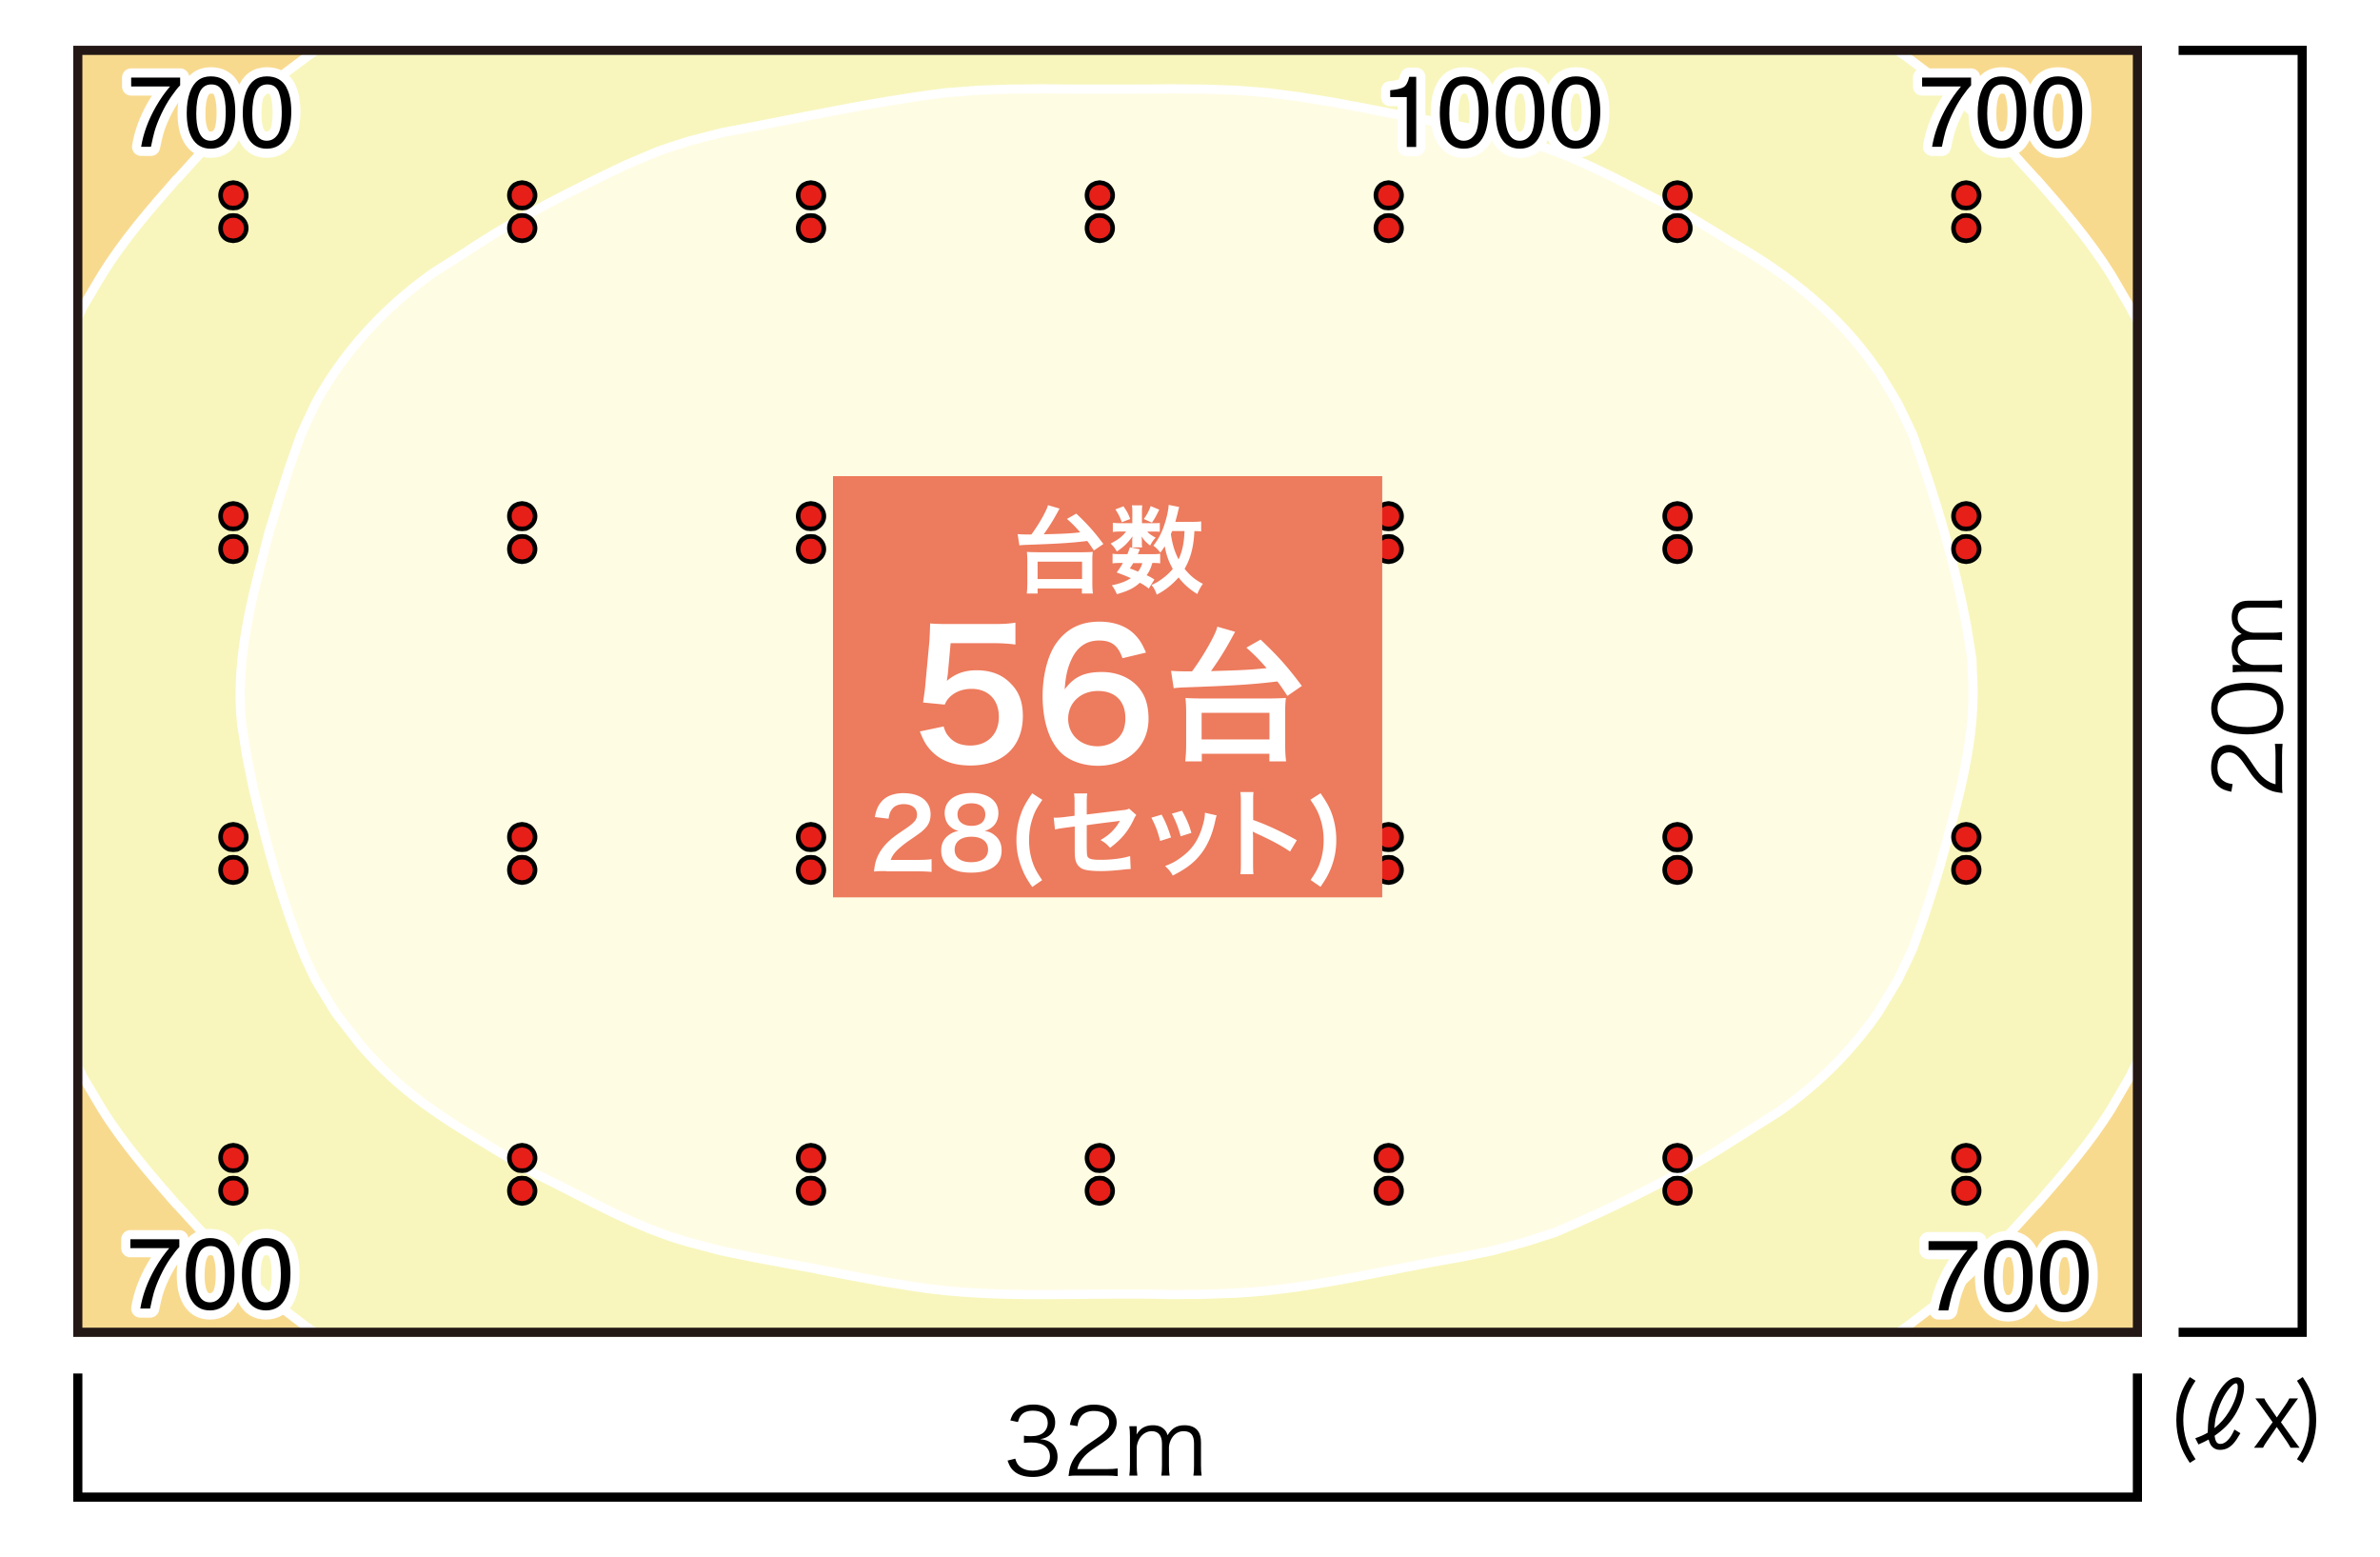 <svg xmlns="http://www.w3.org/2000/svg" viewBox="0 0 260 170"><defs><style>.d{stroke:#fff;stroke-width:2px}.d,.h{fill:#fff}.d,.i{stroke-linecap:round;stroke-linejoin:round}.i,.j{stroke:#000}.i{fill:#e61f19;stroke-width:.5px}.j{fill:none}</style></defs><g style="isolation:isolate"><g id="a"><path d="M0 0h260v170H0z" class="h"/><path d="M8.53 5.78v140.11l225-.28V5.5l-225 .28z" style="fill:#f8da8f"/><path d="m34.52 5.5-1.19.83-3.5 2.64c-2.49 2.26-5.01 4.52-7.27 7.03l-3.2 3.53-.06.03c-2.93 3.32-5.84 6.69-8.18 10.47l-2.08 3.5-.52 1.14v81.78l.52 1.14 2.08 3.5c2.34 3.77 5.27 7.13 8.18 10.47l.06.03 3.2 3.5c2.3 2.46 4.71 4.83 7.27 7.03l3.5 2.67 1.19.83h172.73l1.18-.83 3.5-2.67c2.5-2.25 5.01-4.53 7.27-7.03l3.2-3.5.06-.03c2.91-3.34 5.84-6.7 8.18-10.47l2.04-3.5.85-1.76V35.12l-.85-1.6-2.04-3.5c-2.35-3.77-5.25-7.14-8.18-10.47l-.06-.03-3.2-3.53c-2.22-2.55-4.83-4.71-7.27-7.03l-3.5-2.64-1.18-.83H34.52Z" style="fill:#f8f6bd;stroke-linecap:round;stroke-linejoin:round;stroke:#fff"/><path d="m152.63 12.5 3.29.62 3.5.65 3.5.71 3.5.89 1.96.62c5.43 1.83 10.41 4.75 15.54 7.26l3.53 2.14 1.84 1.13c6.08 3.45 11.67 7.9 15.66 13.7l.24.3 2.11 3.5 1.16 2.4.51 1.1c2.48 6.85 4.57 13.86 5.9 21.02l.56 3.5.03 1.27c.56 7.21-1.62 14.3-3.5 21.17l-.62 2.08-1.13 3.5-1.24 3.5-.51 1.1-1.16 2.4-2.11 3.5c-2.9 4.19-6.56 7.84-10.73 10.76l-3.5 2.22-1.66 1.04c-6.1 3.96-12.69 7.13-19.36 9.99l-1.54.5-1.96.62-3.5.92-3.5.71c-8.14 1.36-16.28 3.5-24.52 3.91l-3.5.12-3.5.03c-9.32-.29-18.8.58-28.02-.86l-3.5-.56-3.5-.65-3.53-.68-.21-.06-3.29-.59-3.5-.65-3.5-.71-3.5-.92c-6.12-1.68-11.41-4.89-17.08-7.62l-.44-.24-3.5-2.14c-5.96-3.6-10.37-6.21-15-11.62l-2.49-3.2-.24-.33-2.14-3.5-1.13-2.4c-2.48-5.99-4.22-12.29-5.69-18.59l-.71-3.5-.56-3.53c-.72-7.4 1.2-13.87 3.02-20.99l.45-1.42.62-2.08 1.13-3.5 1.25-3.53.5-1.1 1.13-2.4c2.97-5.49 7.46-10.38 12.54-14l.33-.24 3.5-2.22c5.54-3.72 11.5-6.69 17.53-9.55l3.5-1.48 1.54-.53 1.96-.62 3.5-.89c8.05-1.5 16.43-3.39 24.52-4.36l3.5-.27 3.5-.12 3.5-.03 3.5.03h7.03l3.5-.03 3.5.03 3.5.12 3.5.27 3.5.45 3.5.56 3.5.65 3.5.68.24.03Z" style="stroke:#fff;fill:#fffce4;stroke-miterlimit:10"/><path d="m25.48 23.53-.43.04-.39.21c-.89.62-.7 2.17.39 2.45l.43.07.43-.07c1.12-.35 1.35-1.76.39-2.45l-.39-.21-.43-.04ZM25.48 19.94l-.43.07-.39.18c-.89.66-.7 2.11.39 2.49l.43.04.43-.04c1.1-.44 1.37-1.73.39-2.49l-.39-.18-.43-.07ZM25.48 58.58l-.43.04-.39.21c-.89.62-.7 2.17.39 2.45l.43.07.43-.07c1.12-.35 1.35-1.76.39-2.45l-.39-.21-.43-.04ZM25.48 54.98l-.43.07-.39.18c-.89.66-.7 2.11.39 2.49l.43.04.43-.04c1.1-.44 1.37-1.73.39-2.49l-.39-.18-.43-.07ZM25.48 93.62l-.43.04-.39.21c-.89.62-.7 2.17.39 2.45l.43.07.43-.07c1.12-.35 1.35-1.76.39-2.45l-.39-.21-.43-.04ZM25.48 90.02l-.43.07-.39.18c-.89.66-.7 2.11.39 2.49l.43.04.43-.04c1.1-.44 1.37-1.73.39-2.49l-.39-.18-.43-.07ZM25.48 128.66l-.43.04-.39.21c-.89.62-.7 2.17.39 2.45l.43.07.43-.07c1.12-.35 1.35-1.76.39-2.45l-.39-.21-.43-.04ZM25.48 125.07l-.43.07-.39.18c-.89.66-.7 2.11.39 2.49l.43.04.43-.04c1.1-.44 1.37-1.73.39-2.49l-.39-.18-.43-.07ZM57.03 23.53l-.43.04-.39.21c-.89.62-.7 2.17.39 2.45l.43.07.43-.07c1.12-.35 1.35-1.76.39-2.45l-.39-.21-.43-.04ZM57.03 19.94l-.43.07-.39.18c-.89.66-.7 2.11.39 2.49l.43.04.43-.04c1.1-.44 1.37-1.73.39-2.49l-.39-.18-.43-.07ZM57.03 58.58l-.43.04-.39.21c-.89.62-.7 2.17.39 2.45l.43.07.43-.07c1.12-.35 1.35-1.76.39-2.45l-.39-.21-.43-.04ZM57.03 54.98l-.43.07-.39.18c-.89.66-.7 2.11.39 2.49l.43.04.43-.04c1.1-.44 1.37-1.73.39-2.49l-.39-.18-.43-.07ZM57.03 93.62l-.43.04-.39.21c-.89.62-.7 2.17.39 2.45l.43.07.43-.07c1.12-.35 1.35-1.76.39-2.45l-.39-.21-.43-.04ZM57.03 90.02l-.43.07-.39.18c-.89.66-.7 2.11.39 2.49l.43.04.43-.04c1.1-.44 1.37-1.73.39-2.49l-.39-.18-.43-.07ZM57.03 128.66l-.43.04-.39.21c-.89.62-.7 2.17.39 2.45l.43.07.43-.07c1.12-.35 1.35-1.76.39-2.45l-.39-.21-.43-.04ZM57.03 125.07l-.43.07-.39.18c-.89.66-.7 2.11.39 2.49l.43.04.43-.04c1.1-.44 1.37-1.73.39-2.49l-.39-.18-.43-.07ZM88.58 23.53l-.43.04-.39.21c-.89.62-.7 2.17.39 2.45l.43.07.43-.07c1.12-.35 1.35-1.76.39-2.45l-.39-.21-.43-.04ZM88.58 19.94l-.43.07-.39.18c-.89.66-.7 2.11.39 2.49l.43.04.43-.04c1.1-.44 1.37-1.73.39-2.49l-.39-.18-.43-.07ZM88.58 58.58l-.43.04-.39.21c-.89.62-.7 2.17.39 2.45l.43.07.43-.07c1.12-.35 1.35-1.76.39-2.45l-.39-.21-.43-.04ZM88.58 54.98l-.43.07-.39.18c-.89.66-.7 2.11.39 2.49l.43.04.43-.04c1.1-.44 1.37-1.73.39-2.49l-.39-.18-.43-.07ZM88.58 93.62l-.43.04-.39.21c-.89.62-.7 2.17.39 2.45l.43.07.43-.07c1.12-.35 1.35-1.76.39-2.45l-.39-.21-.43-.04ZM88.58 90.02l-.43.07-.39.18c-.89.66-.7 2.11.39 2.49l.43.04.43-.04c1.1-.44 1.37-1.73.39-2.49l-.39-.18-.43-.07ZM88.58 128.66l-.43.04-.39.21c-.89.62-.7 2.17.39 2.45l.43.07.43-.07c1.12-.35 1.35-1.76.39-2.45l-.39-.21-.43-.04ZM88.58 125.07l-.43.07-.39.18c-.89.66-.7 2.11.39 2.49l.43.04.43-.04c1.1-.44 1.37-1.73.39-2.49l-.39-.18-.43-.07ZM120.13 23.53l-.43.04-.39.21c-.89.62-.7 2.17.39 2.45l.43.07.43-.07c1.12-.35 1.35-1.76.39-2.45l-.39-.21-.43-.04ZM120.13 19.94l-.43.07-.39.18c-.89.66-.7 2.11.39 2.49l.43.04.43-.04c1.1-.44 1.37-1.73.39-2.49l-.39-.18-.43-.07ZM120.13 58.58l-.43.04-.39.21c-.89.62-.7 2.17.39 2.45l.43.07.43-.07c1.12-.35 1.35-1.76.39-2.45l-.39-.21-.43-.04ZM120.13 54.98l-.43.07-.39.18c-.89.66-.7 2.11.39 2.49l.43.04.43-.04c1.1-.44 1.37-1.73.39-2.49l-.39-.18-.43-.07ZM120.13 93.62l-.43.04-.39.21c-.89.62-.7 2.17.39 2.45l.43.07.43-.07c1.12-.35 1.35-1.76.39-2.45l-.39-.21-.43-.04ZM120.13 90.02l-.43.07-.39.18c-.89.66-.7 2.11.39 2.49l.43.04.43-.04c1.1-.44 1.37-1.73.39-2.49l-.39-.18-.43-.07ZM120.13 128.66l-.43.04-.39.21c-.89.62-.7 2.17.39 2.45l.43.07.43-.07c1.12-.35 1.35-1.76.39-2.45l-.39-.21-.43-.04ZM120.13 125.07l-.43.07-.39.18c-.89.66-.7 2.11.39 2.49l.43.04.43-.04c1.1-.44 1.37-1.73.39-2.49l-.39-.18-.43-.07ZM151.69 23.53l-.43.04-.39.21c-.89.62-.7 2.17.39 2.45l.43.07.43-.07c1.12-.35 1.35-1.76.39-2.45l-.39-.21-.43-.04ZM151.69 19.94l-.43.07-.39.18c-.89.66-.7 2.11.39 2.49l.43.04.43-.04c1.1-.44 1.37-1.73.39-2.49l-.39-.18-.43-.07ZM151.69 58.58l-.43.04-.39.21c-.89.62-.7 2.17.39 2.45l.43.07.43-.07c1.12-.35 1.35-1.76.39-2.45l-.39-.21-.43-.04ZM151.69 54.98l-.43.07-.39.18c-.89.66-.7 2.11.39 2.49l.43.04.43-.04c1.1-.44 1.37-1.73.39-2.49l-.39-.18-.43-.07ZM151.69 93.62l-.43.04-.39.21c-.89.62-.7 2.17.39 2.45l.43.07.43-.07c1.12-.35 1.35-1.76.39-2.45l-.39-.21-.43-.04ZM151.69 90.02l-.43.07-.39.18c-.89.66-.7 2.11.39 2.49l.43.04.43-.04c1.1-.44 1.37-1.73.39-2.49l-.39-.18-.43-.07ZM151.69 128.66l-.43.04-.39.21c-.89.62-.7 2.17.39 2.45l.43.07.43-.07c1.12-.35 1.35-1.76.39-2.45l-.39-.21-.43-.04ZM151.69 125.07l-.43.07-.39.18c-.89.66-.7 2.11.39 2.49l.43.04.43-.04c1.1-.44 1.37-1.73.39-2.49l-.39-.18-.43-.07ZM183.24 23.53l-.43.04-.39.21c-.89.62-.7 2.17.39 2.45l.43.07.43-.07c1.12-.35 1.35-1.76.39-2.45l-.39-.21-.43-.04ZM183.24 19.94l-.43.07-.39.18c-.89.66-.7 2.11.39 2.49l.43.04.43-.04c1.1-.44 1.37-1.73.39-2.49l-.39-.18-.43-.07ZM183.24 58.58l-.43.04-.39.21c-.89.62-.7 2.17.39 2.45l.43.07.43-.07c1.12-.35 1.35-1.76.39-2.45l-.39-.21-.43-.04ZM183.24 54.98l-.43.07-.39.18c-.89.66-.7 2.11.39 2.49l.43.04.43-.04c1.1-.44 1.37-1.73.39-2.49l-.39-.18-.43-.07ZM183.24 93.62l-.43.04-.39.21c-.89.62-.7 2.17.39 2.45l.43.07.43-.07c1.12-.35 1.35-1.76.39-2.45l-.39-.21-.43-.04ZM183.24 90.02l-.43.07-.39.18c-.89.66-.7 2.11.39 2.49l.43.04.43-.04c1.1-.44 1.37-1.73.39-2.49l-.39-.18-.43-.07ZM183.24 128.66l-.43.04-.39.21c-.89.62-.7 2.17.39 2.45l.43.07.43-.07c1.12-.35 1.35-1.76.39-2.45l-.39-.21-.43-.04ZM183.24 125.07l-.43.07-.39.18c-.89.66-.7 2.11.39 2.49l.43.04.43-.04c1.1-.44 1.37-1.73.39-2.49l-.39-.18-.43-.07ZM214.79 23.53l-.43.04-.39.21c-.89.62-.7 2.17.39 2.45l.43.07.43-.07c1.12-.35 1.35-1.76.39-2.45l-.39-.21-.43-.04ZM214.79 19.94l-.43.07-.39.18c-.89.66-.7 2.11.39 2.49l.43.04.43-.04c1.1-.44 1.37-1.73.39-2.49l-.39-.18-.43-.07ZM214.79 58.58l-.43.04-.39.21c-.89.62-.7 2.17.39 2.45l.43.07.43-.07c1.12-.35 1.35-1.76.39-2.45l-.39-.21-.43-.04ZM214.79 54.98l-.43.07-.39.18c-.89.66-.7 2.11.39 2.49l.43.04.43-.04c1.1-.44 1.37-1.73.39-2.49l-.39-.18-.43-.07ZM214.79 93.62l-.43.04-.39.21c-.89.62-.7 2.17.39 2.45l.43.07.43-.07c1.12-.35 1.35-1.76.39-2.45l-.39-.21-.43-.04ZM214.79 90.02l-.43.07-.39.18c-.89.66-.7 2.11.39 2.49l.43.04.43-.04c1.1-.44 1.37-1.73.39-2.49l-.39-.18-.43-.07ZM214.79 128.66l-.43.04-.39.21c-.89.62-.7 2.17.39 2.45l.43.07.43-.07c1.12-.35 1.35-1.76.39-2.45l-.39-.21-.43-.04ZM214.79 125.07l-.43.07-.39.18c-.89.66-.7 2.11.39 2.49l.43.04.43-.04c1.1-.44 1.37-1.73.39-2.49l-.39-.18-.43-.07Z" class="i"/><path d="M19.68 8.48v.84c-.25.24-.58.66-.99 1.25-.41.59-.77 1.24-1.09 1.92-.31.67-.55 1.28-.71 1.83-.1.35-.24.93-.4 1.71h-1.07c.24-1.47.78-2.93 1.61-4.38.49-.85 1.01-1.59 1.55-2.21h-4.25v-.97h5.35ZM25.18 9.58c.34.63.52 1.5.52 2.6 0 1.05-.16 1.91-.47 2.59-.45.98-1.19 1.47-2.21 1.47-.92 0-1.61-.4-2.06-1.2-.38-.67-.56-1.57-.56-2.7 0-.87.11-1.62.34-2.25.42-1.17 1.19-1.75 2.29-1.75 1 0 1.72.41 2.16 1.23Zm-.97 5.13c.3-.44.45-1.27.45-2.48 0-.87-.11-1.59-.32-2.16-.22-.56-.63-.85-1.25-.85-.57 0-.99.27-1.25.8-.26.54-.4 1.32-.4 2.37 0 .78.08 1.41.25 1.89.26.73.7 1.09 1.32 1.09.5 0 .9-.22 1.2-.67ZM31.3 9.58c.34.63.52 1.5.52 2.6 0 1.05-.16 1.91-.47 2.59-.45.98-1.19 1.47-2.21 1.47-.92 0-1.61-.4-2.06-1.2-.38-.67-.56-1.57-.56-2.7 0-.87.11-1.62.34-2.25.42-1.17 1.19-1.75 2.29-1.75 1 0 1.72.41 2.16 1.23Zm-.97 5.13c.3-.44.45-1.27.45-2.48 0-.87-.11-1.59-.32-2.16-.22-.56-.63-.85-1.25-.85-.57 0-.99.27-1.25.8-.26.54-.4 1.32-.4 2.37 0 .78.08 1.41.25 1.89.26.73.7 1.09 1.32 1.09.5 0 .9-.22 1.2-.67ZM215.33 8.48v.84c-.25.24-.58.66-.99 1.25s-.77 1.24-1.09 1.92c-.31.67-.55 1.28-.71 1.83-.1.35-.24.93-.4 1.71h-1.07c.24-1.47.78-2.93 1.61-4.38.49-.85 1.01-1.59 1.55-2.21h-4.25v-.97h5.35ZM220.83 9.58c.34.63.52 1.5.52 2.6 0 1.05-.16 1.91-.47 2.59-.45.98-1.19 1.47-2.21 1.47-.92 0-1.61-.4-2.06-1.2-.38-.67-.56-1.57-.56-2.7 0-.87.11-1.62.34-2.25.42-1.17 1.19-1.75 2.29-1.75 1 0 1.71.41 2.16 1.23Zm-.97 5.13c.3-.44.45-1.27.45-2.48 0-.87-.11-1.59-.32-2.16-.21-.56-.63-.85-1.25-.85-.57 0-.99.27-1.25.8-.26.54-.4 1.32-.4 2.37 0 .78.08 1.41.25 1.89.26.73.7 1.09 1.32 1.09.5 0 .9-.22 1.2-.67ZM226.95 9.58c.34.63.52 1.5.52 2.6 0 1.05-.16 1.91-.47 2.59-.45.98-1.19 1.47-2.21 1.47-.92 0-1.61-.4-2.06-1.2-.38-.67-.56-1.57-.56-2.7 0-.87.11-1.62.34-2.25.42-1.17 1.19-1.75 2.29-1.75 1 0 1.71.41 2.16 1.23Zm-.97 5.13c.3-.44.45-1.27.45-2.48 0-.87-.11-1.59-.32-2.16-.21-.56-.63-.85-1.25-.85-.57 0-.99.27-1.25.8-.26.54-.4 1.32-.4 2.37 0 .78.08 1.41.25 1.89.26.73.7 1.09 1.32 1.09.5 0 .9-.22 1.2-.67ZM19.59 135.35v.84c-.25.24-.58.66-.99 1.25-.41.59-.77 1.24-1.09 1.92-.31.67-.55 1.28-.71 1.83-.1.35-.24.92-.4 1.71h-1.07c.24-1.47.78-2.93 1.61-4.38.49-.85 1.01-1.59 1.55-2.21h-4.25v-.97h5.35ZM25.09 136.45c.34.63.52 1.5.52 2.6 0 1.05-.16 1.91-.47 2.59-.45.98-1.19 1.47-2.21 1.47-.92 0-1.61-.4-2.06-1.2-.38-.67-.56-1.57-.56-2.7 0-.87.11-1.62.34-2.25.42-1.17 1.19-1.75 2.29-1.75 1 0 1.72.41 2.16 1.23Zm-.97 5.12c.3-.44.45-1.27.45-2.48 0-.87-.11-1.59-.32-2.16-.22-.56-.63-.85-1.25-.85-.57 0-.99.27-1.25.8s-.4 1.32-.4 2.37c0 .78.08 1.41.25 1.89.26.73.7 1.09 1.32 1.09.5 0 .9-.22 1.2-.67ZM31.21 136.45c.34.63.52 1.5.52 2.6 0 1.05-.16 1.91-.47 2.59-.45.98-1.19 1.47-2.21 1.47-.92 0-1.61-.4-2.06-1.2-.38-.67-.56-1.57-.56-2.7 0-.87.11-1.62.34-2.25.42-1.17 1.19-1.75 2.29-1.75 1 0 1.72.41 2.16 1.23Zm-.98 5.12c.3-.44.45-1.27.45-2.48 0-.87-.11-1.59-.32-2.16-.22-.56-.63-.85-1.25-.85-.57 0-.99.27-1.25.8s-.4 1.32-.4 2.37c0 .78.08 1.41.25 1.89.26.73.7 1.09 1.32 1.09.5 0 .9-.22 1.2-.67ZM216.03 135.56v.84c-.25.24-.58.66-.99 1.25s-.77 1.24-1.09 1.92c-.31.67-.55 1.28-.71 1.83-.1.35-.24.92-.4 1.71h-1.07c.24-1.47.78-2.93 1.61-4.38.49-.85 1.01-1.59 1.55-2.21h-4.25v-.97h5.35ZM221.53 136.66c.34.63.52 1.5.52 2.6 0 1.05-.16 1.91-.47 2.59-.45.98-1.19 1.47-2.21 1.47-.92 0-1.61-.4-2.06-1.2-.38-.67-.56-1.57-.56-2.7 0-.87.11-1.62.34-2.25.42-1.17 1.19-1.75 2.29-1.75 1 0 1.71.41 2.16 1.23Zm-.97 5.12c.3-.44.45-1.27.45-2.48 0-.87-.11-1.59-.32-2.16-.21-.56-.63-.85-1.25-.85-.57 0-.99.27-1.25.8s-.4 1.32-.4 2.37c0 .78.08 1.41.25 1.89.26.73.7 1.09 1.32 1.09.5 0 .9-.22 1.2-.67ZM227.65 136.66c.34.63.52 1.5.52 2.6 0 1.05-.16 1.91-.47 2.59-.45.98-1.19 1.47-2.21 1.47-.92 0-1.61-.4-2.06-1.2-.38-.67-.56-1.57-.56-2.7 0-.87.11-1.62.34-2.25.42-1.17 1.19-1.75 2.29-1.75 1 0 1.71.41 2.16 1.23Zm-.97 5.12c.3-.44.45-1.27.45-2.48 0-.87-.11-1.59-.32-2.16-.21-.56-.63-.85-1.25-.85-.57 0-.99.27-1.25.8s-.4 1.32-.4 2.37c0 .78.08 1.41.25 1.89.26.73.7 1.09 1.32 1.09.5 0 .9-.22 1.2-.67ZM151.87 10.6v-.74c.7-.07 1.19-.18 1.46-.34.28-.16.48-.54.62-1.13h.76v7.66h-1.03V10.6h-1.81ZM162.07 9.58c.34.63.52 1.5.52 2.6 0 1.05-.16 1.91-.47 2.59-.45.98-1.19 1.47-2.21 1.47-.92 0-1.61-.4-2.06-1.2-.38-.67-.56-1.57-.56-2.7 0-.87.11-1.62.34-2.25.42-1.17 1.19-1.75 2.29-1.75 1 0 1.71.41 2.16 1.23Zm-.97 5.13c.3-.44.45-1.27.45-2.48 0-.87-.11-1.59-.32-2.16-.21-.56-.63-.85-1.25-.85-.57 0-.99.27-1.25.8-.26.54-.4 1.32-.4 2.37 0 .78.08 1.41.25 1.89.26.73.7 1.09 1.32 1.09.5 0 .9-.22 1.2-.67ZM168.19 9.58c.34.63.52 1.5.52 2.6 0 1.05-.16 1.91-.47 2.59-.45.98-1.19 1.47-2.21 1.47-.92 0-1.61-.4-2.06-1.2-.38-.67-.56-1.57-.56-2.7 0-.87.11-1.62.34-2.25.42-1.17 1.19-1.75 2.29-1.75 1 0 1.71.41 2.16 1.23Zm-.98 5.13c.3-.44.45-1.27.45-2.48 0-.87-.11-1.59-.32-2.16-.21-.56-.63-.85-1.25-.85-.57 0-.99.27-1.25.8-.26.54-.4 1.32-.4 2.37 0 .78.08 1.41.25 1.89.26.73.7 1.09 1.32 1.09.5 0 .9-.22 1.2-.67ZM174.3 9.58c.34.63.52 1.5.52 2.6 0 1.05-.16 1.91-.47 2.59-.45.98-1.19 1.47-2.21 1.47-.92 0-1.61-.4-2.06-1.2-.38-.67-.56-1.57-.56-2.7 0-.87.11-1.62.34-2.25.42-1.17 1.19-1.75 2.29-1.75 1 0 1.71.41 2.16 1.23Zm-.97 5.13c.3-.44.45-1.27.45-2.48 0-.87-.11-1.59-.32-2.16-.21-.56-.63-.85-1.25-.85-.57 0-.99.27-1.25.8-.26.54-.4 1.32-.4 2.37 0 .78.08 1.41.25 1.89.26.73.7 1.09 1.32 1.09.5 0 .9-.22 1.2-.67Z" class="d"/><path d="M19.68 8.48v.84c-.25.24-.58.66-.99 1.25-.41.59-.77 1.24-1.09 1.92-.31.67-.55 1.28-.71 1.83-.1.35-.24.93-.4 1.71h-1.07c.24-1.47.78-2.93 1.61-4.38.49-.85 1.01-1.59 1.55-2.21h-4.25v-.97h5.35ZM25.18 9.58c.34.63.52 1.5.52 2.6 0 1.05-.16 1.91-.47 2.59-.45.98-1.19 1.47-2.21 1.47-.92 0-1.61-.4-2.06-1.2-.38-.67-.56-1.57-.56-2.7 0-.87.11-1.62.34-2.25.42-1.17 1.19-1.75 2.29-1.75 1 0 1.72.41 2.16 1.23Zm-.97 5.13c.3-.44.45-1.27.45-2.48 0-.87-.11-1.59-.32-2.16-.22-.56-.63-.85-1.25-.85-.57 0-.99.27-1.25.8-.26.54-.4 1.32-.4 2.37 0 .78.08 1.41.25 1.89.26.73.7 1.09 1.32 1.09.5 0 .9-.22 1.2-.67ZM31.3 9.58c.34.63.52 1.5.52 2.6 0 1.05-.16 1.91-.47 2.59-.45.98-1.19 1.47-2.21 1.47-.92 0-1.61-.4-2.06-1.2-.38-.67-.56-1.57-.56-2.7 0-.87.11-1.62.34-2.25.42-1.17 1.19-1.75 2.29-1.75 1 0 1.72.41 2.16 1.23Zm-.97 5.13c.3-.44.45-1.27.45-2.48 0-.87-.11-1.59-.32-2.16-.22-.56-.63-.85-1.25-.85-.57 0-.99.27-1.25.8-.26.54-.4 1.32-.4 2.37 0 .78.08 1.41.25 1.89.26.73.7 1.09 1.32 1.09.5 0 .9-.22 1.2-.67ZM215.33 8.48v.84c-.25.24-.58.66-.99 1.25s-.77 1.24-1.09 1.92c-.31.67-.55 1.28-.71 1.83-.1.35-.24.93-.4 1.71h-1.07c.24-1.47.78-2.93 1.61-4.38.49-.85 1.01-1.59 1.55-2.21h-4.25v-.97h5.35ZM220.83 9.58c.34.63.52 1.5.52 2.6 0 1.05-.16 1.91-.47 2.59-.45.98-1.19 1.47-2.21 1.47-.92 0-1.61-.4-2.06-1.2-.38-.67-.56-1.57-.56-2.7 0-.87.11-1.62.34-2.25.42-1.17 1.19-1.75 2.29-1.75 1 0 1.71.41 2.16 1.23Zm-.97 5.13c.3-.44.45-1.27.45-2.48 0-.87-.11-1.59-.32-2.16-.21-.56-.63-.85-1.25-.85-.57 0-.99.27-1.25.8-.26.54-.4 1.32-.4 2.37 0 .78.08 1.41.25 1.89.26.73.7 1.09 1.32 1.09.5 0 .9-.22 1.2-.67ZM226.95 9.58c.34.63.52 1.5.52 2.6 0 1.05-.16 1.91-.47 2.59-.45.98-1.19 1.47-2.21 1.47-.92 0-1.61-.4-2.06-1.2-.38-.67-.56-1.57-.56-2.7 0-.87.11-1.62.34-2.25.42-1.17 1.19-1.75 2.29-1.75 1 0 1.71.41 2.16 1.23Zm-.97 5.13c.3-.44.45-1.27.45-2.48 0-.87-.11-1.59-.32-2.16-.21-.56-.63-.85-1.25-.85-.57 0-.99.27-1.25.8-.26.54-.4 1.32-.4 2.37 0 .78.08 1.41.25 1.89.26.73.7 1.09 1.32 1.09.5 0 .9-.22 1.2-.67ZM19.59 135.35v.84c-.25.24-.58.66-.99 1.25-.41.59-.77 1.24-1.09 1.92-.31.67-.55 1.28-.71 1.83-.1.35-.24.92-.4 1.71h-1.07c.24-1.47.78-2.93 1.61-4.38.49-.85 1.01-1.59 1.55-2.21h-4.25v-.97h5.35ZM25.09 136.45c.34.63.52 1.5.52 2.6 0 1.05-.16 1.91-.47 2.59-.45.98-1.19 1.47-2.21 1.47-.92 0-1.61-.4-2.06-1.2-.38-.67-.56-1.57-.56-2.7 0-.87.11-1.62.34-2.25.42-1.17 1.19-1.75 2.29-1.75 1 0 1.72.41 2.16 1.23Zm-.97 5.12c.3-.44.45-1.27.45-2.48 0-.87-.11-1.59-.32-2.16-.22-.56-.63-.85-1.25-.85-.57 0-.99.27-1.25.8s-.4 1.32-.4 2.37c0 .78.08 1.41.25 1.89.26.73.7 1.09 1.32 1.09.5 0 .9-.22 1.2-.67ZM31.21 136.45c.34.63.52 1.5.52 2.6 0 1.05-.16 1.91-.47 2.59-.45.98-1.19 1.47-2.21 1.47-.92 0-1.61-.4-2.06-1.2-.38-.67-.56-1.57-.56-2.7 0-.87.11-1.62.34-2.25.42-1.17 1.19-1.75 2.29-1.75 1 0 1.72.41 2.16 1.23Zm-.98 5.12c.3-.44.45-1.27.45-2.48 0-.87-.11-1.59-.32-2.16-.22-.56-.63-.85-1.25-.85-.57 0-.99.27-1.25.8s-.4 1.32-.4 2.37c0 .78.08 1.41.25 1.89.26.73.7 1.09 1.32 1.09.5 0 .9-.22 1.2-.67ZM216.03 135.56v.84c-.25.24-.58.66-.99 1.25s-.77 1.24-1.09 1.92c-.31.67-.55 1.28-.71 1.83-.1.35-.24.92-.4 1.71h-1.07c.24-1.47.78-2.93 1.61-4.38.49-.85 1.01-1.59 1.55-2.21h-4.25v-.97h5.35ZM221.53 136.66c.34.63.52 1.5.52 2.6 0 1.05-.16 1.91-.47 2.59-.45.98-1.19 1.47-2.21 1.47-.92 0-1.61-.4-2.06-1.2-.38-.67-.56-1.57-.56-2.7 0-.87.11-1.62.34-2.25.42-1.17 1.19-1.75 2.29-1.75 1 0 1.71.41 2.16 1.23Zm-.97 5.12c.3-.44.45-1.27.45-2.48 0-.87-.11-1.59-.32-2.16-.21-.56-.63-.85-1.25-.85-.57 0-.99.27-1.25.8s-.4 1.32-.4 2.37c0 .78.08 1.41.25 1.89.26.73.7 1.09 1.32 1.09.5 0 .9-.22 1.2-.67ZM227.65 136.66c.34.63.52 1.5.52 2.6 0 1.05-.16 1.91-.47 2.59-.45.98-1.19 1.47-2.21 1.47-.92 0-1.61-.4-2.06-1.2-.38-.67-.56-1.57-.56-2.7 0-.87.11-1.62.34-2.25.42-1.17 1.19-1.75 2.29-1.75 1 0 1.71.41 2.16 1.23Zm-.97 5.12c.3-.44.45-1.27.45-2.48 0-.87-.11-1.59-.32-2.16-.21-.56-.63-.85-1.25-.85-.57 0-.99.27-1.25.8s-.4 1.32-.4 2.37c0 .78.08 1.41.25 1.89.26.73.7 1.09 1.32 1.09.5 0 .9-.22 1.2-.67ZM151.87 10.6v-.74c.7-.07 1.19-.18 1.46-.34.28-.16.48-.54.62-1.13h.76v7.66h-1.03V10.6h-1.81ZM162.07 9.58c.34.63.52 1.5.52 2.6 0 1.05-.16 1.91-.47 2.59-.45.98-1.19 1.47-2.21 1.47-.92 0-1.61-.4-2.06-1.2-.38-.67-.56-1.57-.56-2.7 0-.87.11-1.62.34-2.25.42-1.17 1.19-1.75 2.29-1.75 1 0 1.71.41 2.16 1.23Zm-.97 5.13c.3-.44.45-1.27.45-2.48 0-.87-.11-1.59-.32-2.16-.21-.56-.63-.85-1.25-.85-.57 0-.99.27-1.25.8-.26.54-.4 1.32-.4 2.37 0 .78.08 1.41.25 1.89.26.73.7 1.09 1.32 1.09.5 0 .9-.22 1.2-.67ZM168.19 9.58c.34.63.52 1.5.52 2.6 0 1.05-.16 1.91-.47 2.59-.45.98-1.19 1.47-2.21 1.47-.92 0-1.61-.4-2.06-1.2-.38-.67-.56-1.57-.56-2.7 0-.87.11-1.62.34-2.25.42-1.17 1.19-1.75 2.29-1.75 1 0 1.71.41 2.16 1.23Zm-.98 5.13c.3-.44.45-1.27.45-2.48 0-.87-.11-1.59-.32-2.16-.21-.56-.63-.85-1.25-.85-.57 0-.99.27-1.25.8-.26.54-.4 1.32-.4 2.37 0 .78.08 1.41.25 1.89.26.73.7 1.09 1.32 1.09.5 0 .9-.22 1.2-.67ZM174.3 9.58c.34.63.52 1.5.52 2.6 0 1.05-.16 1.91-.47 2.59-.45.98-1.19 1.47-2.21 1.47-.92 0-1.61-.4-2.06-1.2-.38-.67-.56-1.57-.56-2.7 0-.87.11-1.62.34-2.25.42-1.17 1.19-1.75 2.29-1.75 1 0 1.71.41 2.16 1.23Zm-.97 5.13c.3-.44.45-1.27.45-2.48 0-.87-.11-1.59-.32-2.16-.21-.56-.63-.85-1.25-.85-.57 0-.99.27-1.25.8-.26.54-.4 1.32-.4 2.37 0 .78.08 1.41.25 1.89.26.73.7 1.09 1.32 1.09.5 0 .9-.22 1.2-.67Z"/><path d="M91 52h60v46H91z" style="fill:#ed7b5d;mix-blend-mode:multiply;isolation:isolate"/><path d="M111.17 58.33c.21.02.62.04 1.04.04h.46c.57-.76 1.19-1.77 1.55-2.53.18-.37.2-.44.26-.67l1.27.37q-.06.12-.22.4c-.49.91-.98 1.68-1.51 2.41 2.29-.06 2.73-.08 3.99-.21-.54-.62-.8-.89-1.45-1.47l1.02-.58c1.24 1.18 1.9 1.91 2.96 3.32l-1.04.71c-.35-.52-.46-.69-.72-1.04-1.81.22-3.16.3-6.81.43-.24.01-.38.02-.61.05l-.19-1.24Zm1 6.49c.04-.4.06-.72.06-1.2v-2.37c0-.39-.02-.68-.05-.98q.22.03 1.09.04h5.01q.87-.01 1.1-.04c-.04.3-.05.55-.05.98v2.37c0 .49.02.83.06 1.2h-1.2v-.55h-4.84v.55h-1.19Zm1.18-1.58h4.86v-1.9h-4.86v1.9ZM126.03 57.14c.31 0 .55-.01.67-.03v.97c-.16-.02-.35-.03-.67-.03h-.7c.19.23.41.39.92.67-.28.3-.33.37-.61.86-.53-.44-.67-.6-.93-1 .02.22.03.35.03.43v.38c0 .14.01.26.04.39h-1.12c.02-.12.03-.23.03-.35v-.4c0-.09.01-.26.03-.45-.57.77-.9 1.09-1.71 1.65-.23-.39-.35-.54-.68-.87.84-.43 1.33-.81 1.68-1.31h-.57c-.38 0-.64.01-.87.05v-1.01c.24.04.48.05.88.05h1.25V55.9c0-.33-.01-.5-.05-.71h1.14c-.03.2-.04.38-.04.69v1.26h1.28Zm-.53 7.14c-.39-.3-.54-.4-.98-.64-.66.6-1.28.9-2.51 1.25-.16-.37-.31-.65-.55-.97.95-.2 1.5-.41 2.08-.78-.53-.23-.81-.35-1.55-.62.34-.46.43-.6.68-1.04h-.3c-.38 0-.59.01-.83.05v-1.06c.23.04.44.05.83.05h.79c.1-.24.15-.37.27-.75l1.09.21c-.09.26-.14.34-.22.54h1.66c.37 0 .58-.01.78-.05v1.06c-.22-.04-.4-.05-.85-.05-.21.66-.3.88-.63 1.34.42.2.49.24.85.47l-.61.98Zm-2.77-8.99c.4.58.53.83.74 1.39l-.92.35c-.21-.59-.38-.91-.7-1.4l.89-.34Zm1.07 6.2c-.15.25-.18.3-.37.59.44.16.58.21.89.35.22-.29.37-.57.47-.93h-1Zm2.84-5.83c-.4.81-.47.93-.8 1.42l-.89-.4c.34-.46.57-.89.75-1.41l.94.39Zm4.57 2.38c-.21-.03-.33-.03-.73-.04-.08 1.74-.41 2.97-1.07 4.12.57.72 1.18 1.23 2 1.64-.24.33-.42.65-.61 1.11-.79-.46-1.5-1.09-2.05-1.81-.67.77-1.47 1.41-2.38 1.88-.21-.55-.3-.71-.57-1.05.45-.22.59-.29.83-.45.61-.4 1.08-.82 1.49-1.31-.49-.89-.69-1.47-.88-2.47-.19.29-.26.4-.48.69-.23-.3-.46-.54-.76-.76.65-.82 1.09-1.75 1.42-3.02.14-.49.24-1.12.25-1.43l1.15.23c-.04.13-.06.22-.15.58-.06.27-.16.63-.27 1.04h1.83c.5 0 .73-.01.99-.05v1.1Zm-3.16-.04-.14.33c.17 1.12.39 1.87.84 2.76.41-.88.6-1.77.65-3.09h-1.35ZM96.83 95.13c-.82 0-.99.01-1.35.05.06-.6.14-.97.27-1.34.28-.77.76-1.44 1.44-2.06.37-.33.68-.57 1.73-1.27.97-.66 1.26-1.01 1.26-1.54 0-.71-.56-1.15-1.45-1.15-.61 0-1.07.21-1.33.62-.18.25-.25.48-.33.97l-1.5-.18c.15-.8.34-1.23.72-1.68.52-.61 1.35-.93 2.4-.93 1.84 0 2.97.88 2.97 2.32 0 .69-.23 1.2-.75 1.68-.29.27-.4.36-1.76 1.29-.46.33-.99.77-1.25 1.05-.31.34-.44.55-.6.95h2.94c.66 0 1.19-.03 1.53-.08v1.39c-.49-.04-.91-.06-1.58-.06h-3.37ZM103.71 90.18c-.33-.34-.51-.85-.51-1.39 0-1.34 1.13-2.19 2.93-2.19 1.27 0 2.2.41 2.66 1.14.18.29.28.67.28 1.05 0 .98-.56 1.69-1.51 1.96.47.06.79.2 1.13.49.49.4.73.94.73 1.64 0 1.56-1.18 2.42-3.33 2.42-1.22 0-2.06-.26-2.66-.84-.39-.38-.61-.94-.61-1.57 0-.74.28-1.31.86-1.72.35-.24.61-.35 1.04-.42-.44-.12-.71-.27-1.02-.58Zm4.23 2.6c0-.87-.68-1.4-1.82-1.4s-1.83.54-1.83 1.41.67 1.37 1.81 1.37 1.84-.49 1.84-1.38Zm-3.34-3.84c0 .77.59 1.25 1.54 1.25s1.5-.47 1.5-1.24-.59-1.22-1.52-1.22-1.52.47-1.52 1.21ZM112.76 96.86c-.59-.85-.83-1.28-1.11-1.99a8.008 8.008 0 0 1-.61-3.13c0-.91.14-1.81.41-2.61.28-.87.59-1.45 1.31-2.49l1.11.71c-.61.88-.86 1.35-1.09 2.09-.24.72-.36 1.49-.36 2.32s.12 1.58.34 2.28c.23.71.48 1.19 1.09 2.08l-1.09.75ZM124.13 89.01c-.13.18-.15.21-.29.51-.61 1.28-1.35 2.16-2.57 3.07-.41-.45-.57-.57-1.05-.85.72-.4 1.27-.87 1.73-1.48.15-.21.21-.3.4-.62-.17.03-.24.04-.4.06-1.06.13-2.14.26-3.23.42v2.36q.01.72.04.9c.07.41.41.52 1.48.52 1.21 0 2.35-.15 3.22-.41l.06 1.42c-.28.01-.37.01-.64.04-1.13.13-1.91.18-2.6.18-.85 0-1.47-.06-1.87-.18-.43-.13-.79-.51-.9-.97-.09-.33-.1-.48-.1-1.32v-2.4l-.99.13q-.82.11-1.17.2l-.14-1.3c.12.01.2.01.25.01.19 0 .64-.03.92-.07l1.11-.14v-1.44c0-.52-.01-.64-.06-1h1.45c-.05.3-.06.53-.06.98v1.32l3.82-.46c.56-.06.57-.07.81-.18l.78.69ZM126.9 88.97c.44.81.65 1.31 1.03 2.49l-1.19.38c-.27-1.06-.48-1.62-.96-2.54l1.11-.33Zm6.02.08c-.06.16-.08.21-.15.54-.3 1.43-.78 2.58-1.45 3.5-.78 1.06-1.65 1.74-3.2 2.53-.27-.46-.4-.62-.84-1.04.73-.28 1.17-.51 1.78-.97 1.23-.89 1.93-1.96 2.38-3.64.14-.51.19-.88.19-1.21l1.28.29Zm-3.79-.51c.56 1.04.76 1.5 1.02 2.42l-1.17.37c-.2-.8-.51-1.61-.96-2.47l1.1-.32ZM135.5 95.48c.05-.34.06-.62.06-1.18v-6.73c0-.51-.02-.79-.06-1.07h1.44c-.04.31-.04.45-.04 1.1v1.95c1.44.5 3.09 1.27 4.77 2.21l-.74 1.24c-.87-.6-1.96-1.2-3.72-2-.24-.12-.27-.13-.36-.18.03.29.04.42.04.71v2.77c0 .55.01.82.04 1.17h-1.44ZM143.17 96.11c.61-.89.86-1.36 1.09-2.08.22-.7.34-1.45.34-2.28s-.12-1.6-.36-2.32c-.23-.73-.48-1.21-1.09-2.09l1.11-.71c.72 1.04 1.03 1.62 1.32 2.49.26.82.4 1.69.4 2.61 0 1.11-.19 2.11-.6 3.13-.29.71-.54 1.14-1.12 1.99l-1.09-.75ZM103.09 79.35c.17.55.3.8.57 1.1.53.65 1.33.97 2.34.97 1.88 0 3.12-1.25 3.12-3.13s-1.18-3.06-2.98-3.06c-.93 0-1.77.3-2.36.87-.27.27-.4.44-.57.85l-2.37-.23c.19-1.35.21-1.44.25-1.98l.44-4.71c.02-.34.06-.99.08-1.94.57.04 1.01.06 2.01.06h4.67c1.31 0 1.79-.02 2.64-.15v2.39c-.84-.11-1.58-.15-2.62-.15h-4.46l-.3 3.32c-.02.15-.06.42-.11.8.93-.8 1.94-1.16 3.25-1.16 1.54 0 2.77.46 3.7 1.42.93.91 1.35 2.05 1.35 3.57 0 3.34-2.18 5.41-5.72 5.41-1.88 0-3.29-.53-4.33-1.65-.51-.55-.78-1.01-1.2-2.07l2.62-.55ZM122.62 71.87c-.49-1.39-1.2-1.92-2.55-1.92s-2.34.66-2.98 1.98c-.47.99-.68 1.9-.78 3.36 1.03-1.39 2.15-1.9 4.07-1.9s3.57.84 4.41 2.26c.46.74.68 1.73.68 2.85 0 3-2.28 5.13-5.51 5.13-1.52 0-2.93-.46-3.86-1.25-1.41-1.22-2.2-3.5-2.2-6.36 0-2.34.59-4.58 1.56-5.87 1.12-1.52 2.64-2.26 4.64-2.26 1.63 0 2.98.49 3.89 1.44.49.51.78.95 1.2 1.94l-2.56.61Zm-5.93 6.63c0 1.73 1.35 3 3.21 3 1.1 0 2.07-.49 2.6-1.33.29-.44.44-1.06.44-1.73 0-1.88-1.12-2.98-3-2.98s-3.25 1.29-3.25 3.04ZM127.94 73.26c.32.03.94.06 1.58.06h.7c.86-1.15 1.81-2.71 2.37-3.86.27-.56.3-.67.4-1.02l1.94.56-.34.61a32.36 32.36 0 0 1-2.3 3.68c3.49-.1 4.16-.13 6.08-.32-.82-.94-1.22-1.36-2.21-2.24l1.55-.88c1.89 1.79 2.9 2.91 4.51 5.06L140.64 76c-.53-.8-.7-1.06-1.1-1.58-2.75.34-4.82.46-10.39.66-.37.02-.58.03-.93.08l-.29-1.89Zm1.54 9.89c.06-.61.1-1.1.1-1.82v-3.62c0-.59-.03-1.04-.08-1.49q.34.05 1.66.06h7.64q1.33-.02 1.68-.06c-.06.46-.08.83-.08 1.49v3.62c0 .75.03 1.26.1 1.82h-1.83v-.83h-7.38v.83h-1.81Zm1.79-2.4h7.41v-2.9h-7.41v2.9Z" class="h"/><path d="M239.22 159.76c-.58-.89-.82-1.37-1.06-2.09-.27-.81-.41-1.67-.41-2.6s.14-1.79.41-2.6c.24-.71.48-1.19 1.06-2.08l.63.4c-.56.86-.78 1.31-1 2.02-.23.72-.34 1.47-.34 2.26s.11 1.55.34 2.27c.22.71.44 1.16 1 2.02l-.63.4Z"/><path d="M244.75 156.52c-.54.94-.87 1.33-1.34 1.6-.27.15-.55.22-.91.22s-.67-.14-.89-.41c-.15-.17-.22-.34-.33-.72-.41.22-.66.34-1.11.54l-.35-.68c.59-.21.87-.33 1.36-.61.02-1.28.15-2.02.5-3.01.32-.89.87-1.81 1.41-2.37.42-.43.87-.66 1.3-.66.48 0 .76.39.76 1.07 0 .9-.39 2.06-1.02 3.07-.56.89-1.18 1.52-2.2 2.24.09.66.26.89.64.89.26 0 .52-.13.77-.38.29-.29.46-.55.76-1.19l.65.4Zm-1.26-2.33c.57-.93.97-2.02.97-2.68 0-.3-.06-.44-.2-.44-.3 0-.88.65-1.35 1.49-.31.57-.55 1.15-.73 1.79-.16.56-.17.58-.27 1.62.66-.53 1.14-1.07 1.58-1.78ZM250.23 158.11c-.14-.26-.24-.42-.45-.74l-1.06-1.53-1.11 1.62c-.16.22-.24.37-.39.65h-.99c.16-.2.43-.55.65-.87l1.39-1.92-1.29-1.8c-.06-.09-.14-.19-.6-.8h.98c.1.23.2.4.39.67l.98 1.41.97-1.41c.17-.25.3-.47.39-.67h.96c-.23.32-.44.59-.61.83l-1.26 1.77 1.32 1.84q.1.13.72.95h-.99Z"/><path d="M251.56 150.39c.58.89.82 1.37 1.06 2.08.28.81.41 1.67.41 2.6s-.13 1.79-.41 2.6c-.24.72-.48 1.2-1.06 2.09l-.63-.4c.56-.86.78-1.31 1-2.02.23-.72.34-1.47.34-2.27s-.11-1.54-.34-2.26c-.22-.71-.44-1.16-1-2.02l.63-.4ZM110.91 159.3c.16.52.3.73.61.95.34.24.78.36 1.29.36 1.16 0 1.89-.6 1.89-1.55s-.71-1.53-2.04-1.53c-.28 0-.53.02-.8.05v-.79c.23.04.47.06.74.06.66 0 1.15-.15 1.46-.46.25-.24.4-.61.4-.97 0-.86-.6-1.36-1.61-1.36-.61 0-1.05.17-1.33.53-.14.18-.21.34-.32.71l-.83-.18c.17-.51.29-.74.54-1 .44-.48 1.12-.73 1.99-.73 1.45 0 2.37.76 2.37 1.96 0 .61-.26 1.15-.7 1.46-.26.19-.48.27-.94.36.58.06.89.17 1.23.43.44.34.67.87.67 1.51 0 1.35-1.04 2.19-2.71 2.19-1.01 0-1.76-.28-2.24-.82-.21-.24-.33-.46-.51-.97l.84-.21ZM117.83 161.15c-.63 0-.78 0-1.1.05.11-.79.14-.94.29-1.32.25-.63.67-1.18 1.3-1.72.35-.3.37-.31 1.53-1.1.99-.67 1.32-1.11 1.32-1.72 0-.76-.64-1.25-1.66-1.25-.66 0-1.15.22-1.45.65-.19.27-.28.51-.35 1.01l-.84-.14c.15-.72.3-1.07.63-1.44.45-.51 1.13-.77 2.01-.77 1.51 0 2.48.76 2.48 1.94 0 .51-.2.99-.59 1.42-.3.34-.56.53-1.7 1.29-.79.53-1.11.81-1.44 1.23-.31.41-.45.68-.57 1.16h3.19c.5 0 .84-.02 1.22-.07v.84c-.4-.04-.73-.06-1.23-.06h-3.04ZM123.37 161.15c.05-.36.07-.66.07-1.13v-3.13c0-.5-.02-.77-.07-1.13h.81v.55l-.02.36c.09-.17.18-.29.38-.5.34-.34.83-.52 1.41-.52s.99.17 1.29.51c.15.16.21.28.31.58.47-.77 1.01-1.09 1.85-1.09.66 0 1.16.21 1.46.61.24.32.34.71.34 1.3v2.47c0 .5.02.77.07 1.12h-.9c.06-.37.07-.6.07-1.13v-2.36c0-.95-.35-1.36-1.15-1.36-.5 0-.97.27-1.26.73-.19.29-.33.73-.33 1.03v1.97c0 .5.02.78.07 1.12h-.9c.05-.36.07-.62.07-1.13v-2.36c0-.88-.4-1.36-1.12-1.36-.52 0-1 .28-1.31.76-.18.27-.33.74-.33 1v1.96c0 .46.02.73.07 1.13h-.88ZM249.3 85.51c0 .63 0 .78.05 1.1-.79-.11-.94-.14-1.32-.29-.63-.25-1.18-.67-1.72-1.3-.3-.35-.31-.37-1.1-1.53-.67-.99-1.11-1.32-1.72-1.32-.76 0-1.25.64-1.25 1.66 0 .66.22 1.15.65 1.45.27.19.51.28 1.01.35l-.14.84c-.72-.15-1.07-.3-1.44-.63-.51-.45-.77-1.13-.77-2.01 0-1.51.76-2.48 1.94-2.48.51 0 .99.2 1.42.59.34.3.53.56 1.29 1.7.53.79.81 1.11 1.23 1.44.41.31.68.45 1.16.57v-3.19c0-.5-.02-.84-.07-1.22h.84c-.04.4-.06.73-.06 1.23v3.04ZM248.74 79.22c-.27.27-.58.48-.92.6-.7.25-1.49.38-2.31.38-1.06 0-2.14-.23-2.72-.58-.81-.48-1.23-1.25-1.23-2.24 0-.74.24-1.38.71-1.83.28-.28.59-.48.92-.6.69-.25 1.49-.38 2.32-.38 1.21 0 2.28.26 2.89.7.7.5 1.05 1.2 1.05 2.12 0 .74-.24 1.36-.71 1.83Zm-5.98-.58c.23.21.48.37.73.45.61.21 1.29.31 2.02.31.93 0 1.91-.2 2.38-.47.58-.35.87-.87.87-1.55 0-.5-.16-.93-.47-1.23-.23-.22-.49-.38-.78-.47-.62-.21-1.28-.31-2.02-.31-.87 0-1.86.19-2.33.45-.6.33-.91.87-.91 1.57 0 .52.17.93.51 1.25ZM249.3 73.43c-.36-.05-.66-.07-1.13-.07h-3.13c-.5 0-.77.02-1.13.07v-.81h.55l.36.02c-.17-.09-.29-.18-.5-.38-.34-.34-.52-.83-.52-1.41s.17-.99.51-1.29c.16-.15.28-.21.58-.31-.77-.47-1.09-1.01-1.09-1.85 0-.66.21-1.16.61-1.46.32-.24.71-.34 1.3-.34h2.47c.5 0 .77-.02 1.12-.07v.9c-.37-.06-.6-.07-1.13-.07h-2.36c-.95 0-1.36.35-1.36 1.15 0 .5.27.97.73 1.26.29.19.73.33 1.03.33h1.97c.5 0 .78-.02 1.12-.07v.9c-.36-.05-.62-.07-1.13-.07h-2.36c-.88 0-1.36.4-1.36 1.12 0 .52.28 1 .76 1.31.27.18.74.33 1 .33h1.96c.46 0 .73-.02 1.13-.07v.88Z"/><path d="M8.5 5.5h225v140H8.5z" style="stroke:#231815;fill:none"/><path d="M8.5 150v13.5h225V150M238 145.5h13.5V5.5H238" class="j"/></g></g></svg>